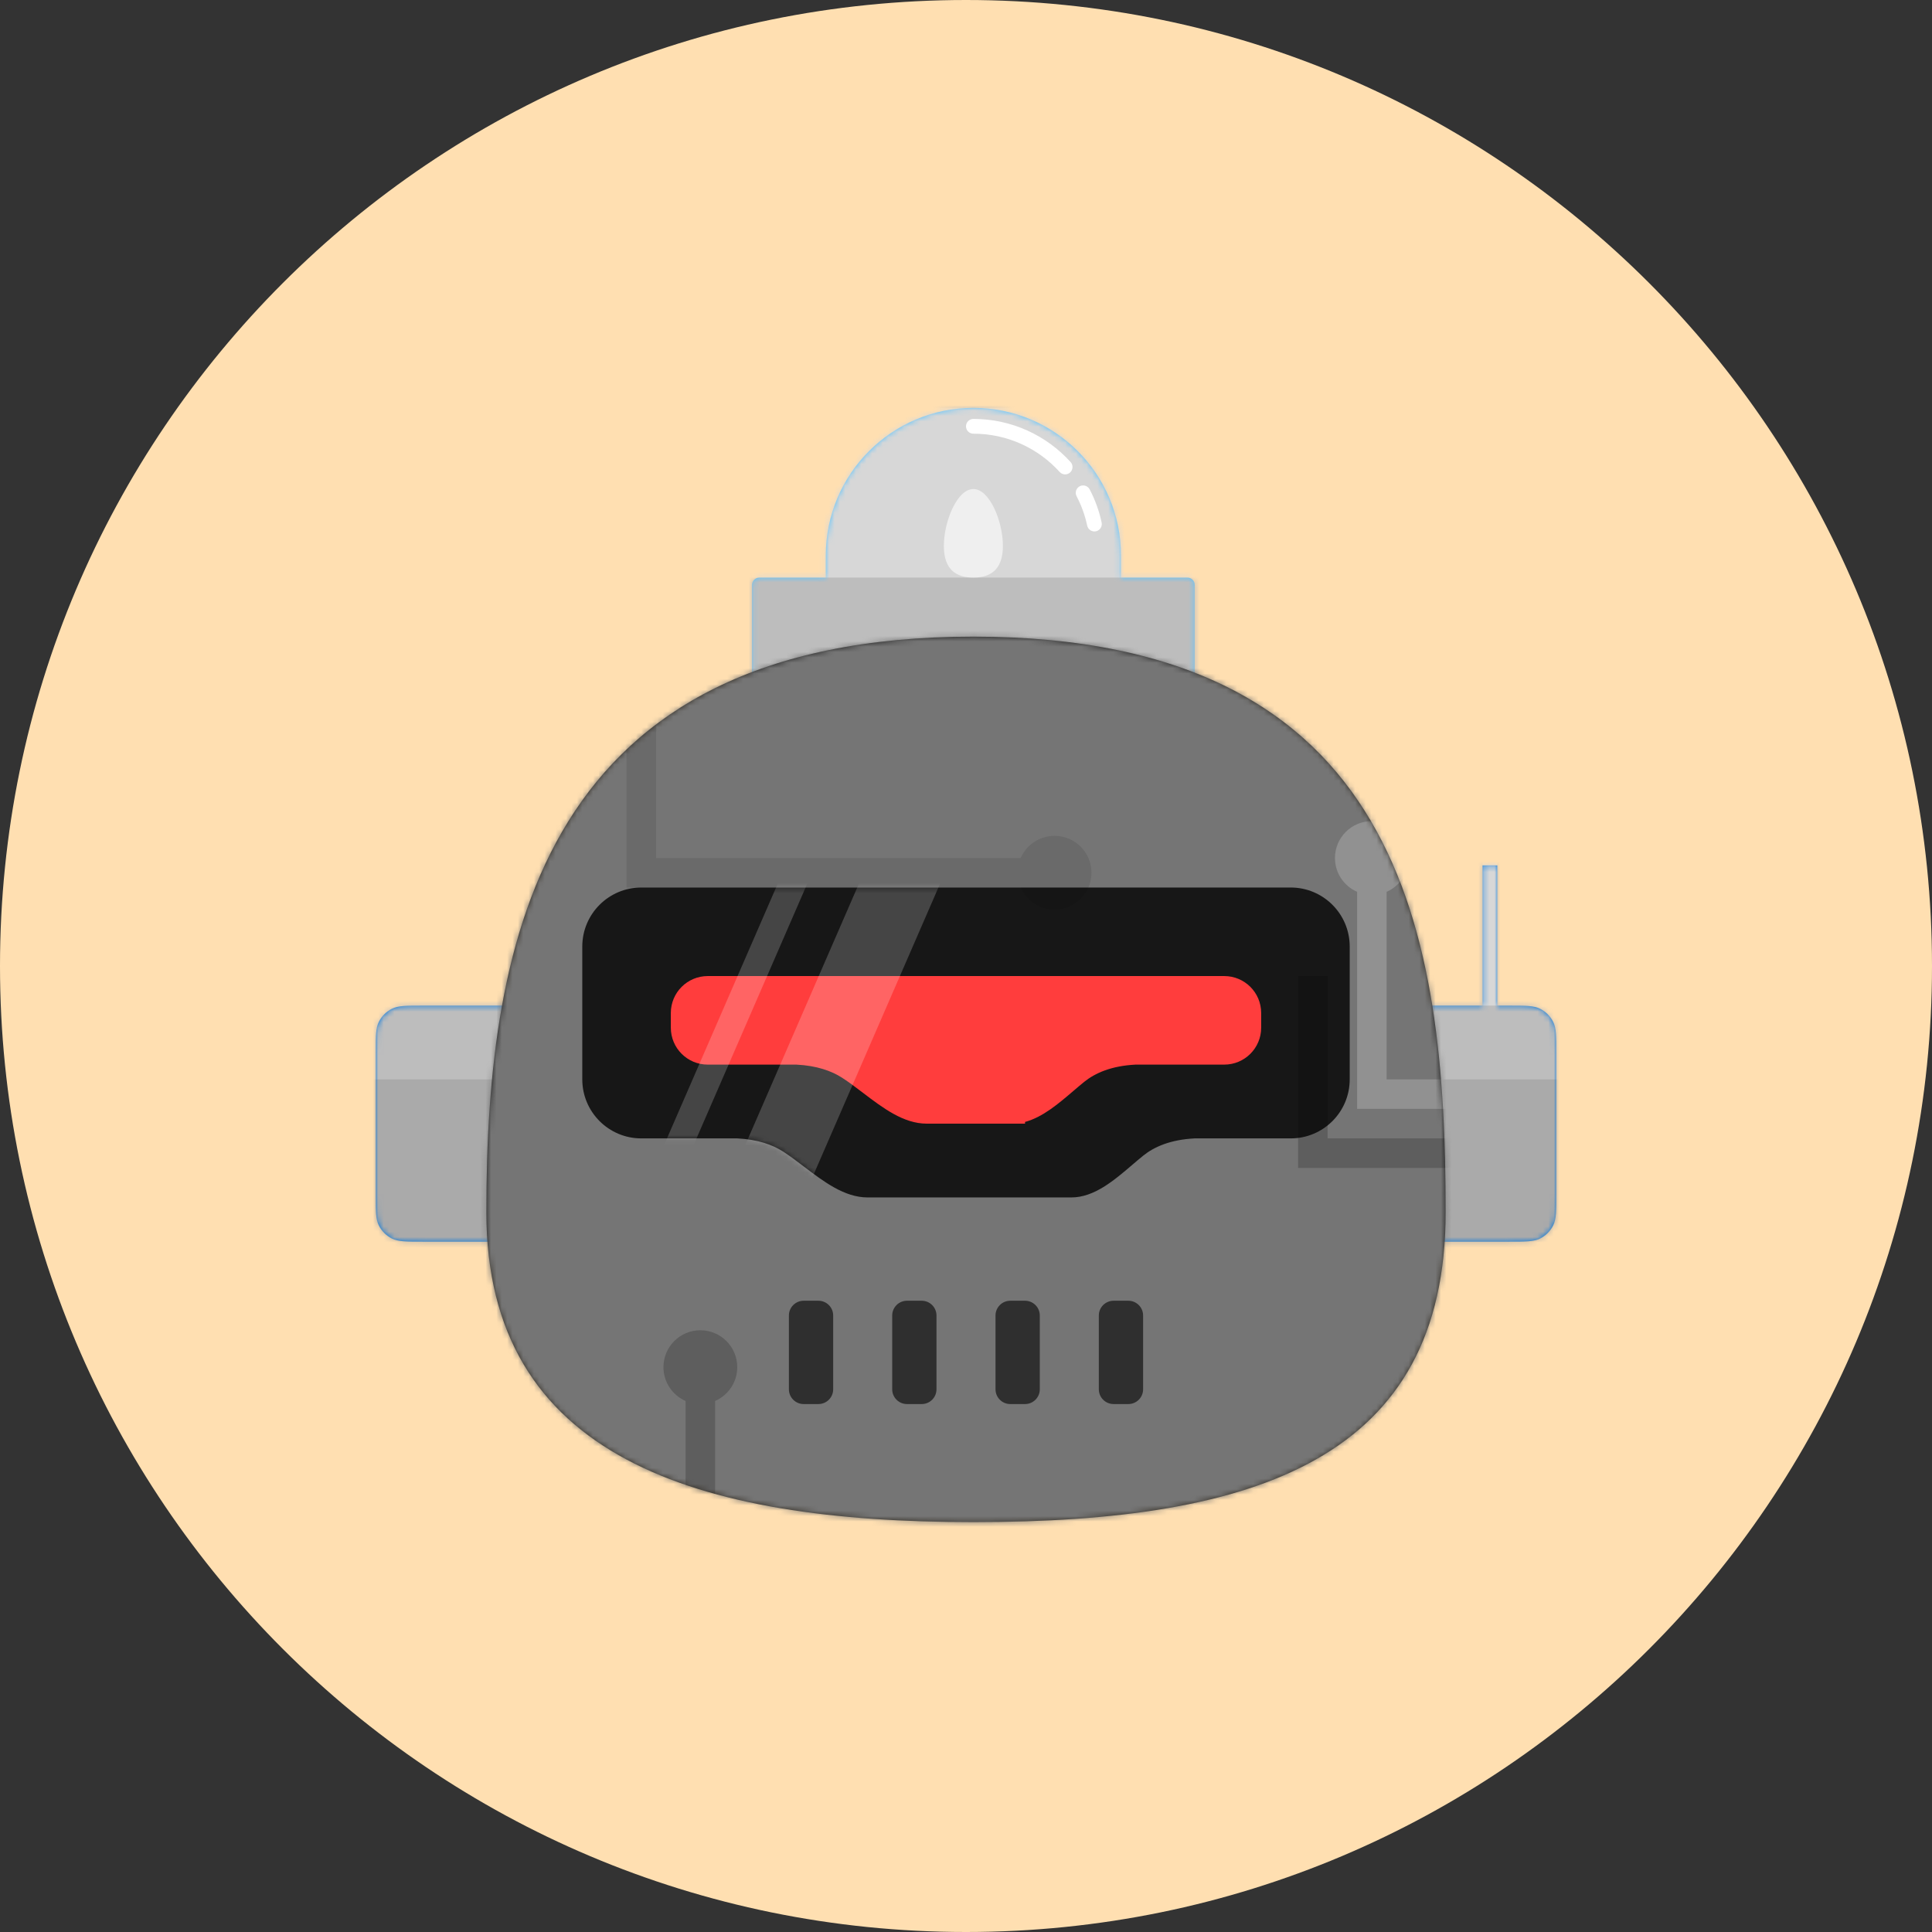 <svg width="360" height="360" viewBox="0 0 360 360" fill="none" xmlns="http://www.w3.org/2000/svg">
<rect x="0" y="0" width="360" height="360" fill="#333333" stroke="none"/>
<path d="M0 180C0 80.589 80.589 0 180 0C279.411 0 360 80.589 360 180C360 279.411 279.411 360 180 360C80.589 360 0 279.411 0 180Z" fill="#FFDFB1"/>
<path fill-rule="evenodd" clip-rule="evenodd" d="M276.25 161.25H279V187.375H281.2C284.28 187.375 285.82 187.375 286.997 187.975C288.032 188.502 288.874 189.343 289.4 190.378C290 191.555 290 193.095 290 196.175V222.575C290 225.655 290 227.195 289.4 228.372C288.874 229.407 288.032 230.248 286.997 230.775C285.82 231.375 284.28 231.375 281.2 231.375H249.3C246.22 231.375 244.68 231.375 243.503 230.775C242.468 230.248 241.626 229.407 241.1 228.372C240.5 227.195 240.5 225.655 240.5 222.575V196.175C240.5 193.095 240.5 191.555 241.1 190.378C241.626 189.343 242.468 188.502 243.503 187.975C244.68 187.375 246.22 187.375 249.3 187.375H276.25V161.25ZM70 196.175C70 193.095 70 191.555 70.6 190.378C71.127 189.343 71.968 188.502 73.003 187.975C74.18 187.375 75.72 187.375 78.8 187.375H110.7C113.78 187.375 115.32 187.375 116.497 187.975C117.532 188.502 118.373 189.343 118.9 190.378C119.5 191.555 119.5 193.095 119.5 196.175V222.575C119.5 225.655 119.5 227.195 118.9 228.372C118.373 229.407 117.532 230.248 116.497 230.775C115.32 231.375 113.78 231.375 110.7 231.375H78.8C75.72 231.375 74.18 231.375 73.003 230.775C71.968 230.248 71.127 229.407 70.6 228.372C70 227.195 70 225.655 70 222.575V196.175Z" fill="#0076DE"/>
<mask id="mask0" mask-type="alpha" maskUnits="userSpaceOnUse" x="70" y="161" width="220" height="71">
<path fill-rule="evenodd" clip-rule="evenodd" d="M276.25 161.25H279V187.375H281.2C284.28 187.375 285.82 187.375 286.997 187.975C288.032 188.502 288.874 189.343 289.4 190.378C290 191.555 290 193.095 290 196.175V222.575C290 225.655 290 227.195 289.4 228.372C288.874 229.407 288.032 230.248 286.997 230.775C285.82 231.375 284.28 231.375 281.2 231.375H249.3C246.22 231.375 244.68 231.375 243.503 230.775C242.468 230.248 241.626 229.407 241.1 228.372C240.5 227.195 240.5 225.655 240.5 222.575V196.175C240.5 193.095 240.5 191.555 241.1 190.378C241.626 189.343 242.468 188.502 243.503 187.975C244.68 187.375 246.22 187.375 249.3 187.375H276.25V161.25ZM70 196.175C70 193.095 70 191.555 70.6 190.378C71.127 189.343 71.968 188.502 73.003 187.975C74.18 187.375 75.72 187.375 78.8 187.375H110.7C113.78 187.375 115.32 187.375 116.497 187.975C117.532 188.502 118.373 189.343 118.9 190.378C119.5 191.555 119.5 193.095 119.5 196.175V222.575C119.5 225.655 119.5 227.195 118.9 228.372C118.373 229.407 117.532 230.248 116.497 230.775C115.32 231.375 113.78 231.375 110.7 231.375H78.8C75.72 231.375 74.18 231.375 73.003 230.775C71.968 230.248 71.127 229.407 70.6 228.372C70 227.195 70 225.655 70 222.575V196.175Z" fill="white"/>
</mask>
<g mask="url(#mask0)">
<path d="M303.75 148.875H56.25V253.375H303.75V148.875Z" fill="#BDBDBD"/>
<path d="M303.75 201.125H56.25V253.375H303.75V201.125Z" fill="black" fill-opacity="0.1"/>
<path d="M279 159.875H276.25V187.375H279V159.875Z" fill="white" fill-opacity="0.4"/>
</g>
<path fill-rule="evenodd" clip-rule="evenodd" d="M181.375 76C166.187 76 153.875 88.312 153.875 103.5V107.625H141.5C140.741 107.625 140.125 108.241 140.125 109V128.25C140.125 129.009 140.741 129.625 141.5 129.625H221.25C222.009 129.625 222.625 129.009 222.625 128.25V109C222.625 108.241 222.009 107.625 221.25 107.625H208.875V103.5C208.875 88.312 196.563 76 181.375 76Z" fill="#59C4FF"/>
<mask id="mask1" mask-type="alpha" maskUnits="userSpaceOnUse" x="140" y="76" width="83" height="54">
<path fill-rule="evenodd" clip-rule="evenodd" d="M181.375 76C166.187 76 153.875 88.312 153.875 103.5V107.625H141.5C140.741 107.625 140.125 108.241 140.125 109V128.25C140.125 129.009 140.741 129.625 141.5 129.625H221.25C222.009 129.625 222.625 129.009 222.625 128.25V109C222.625 108.241 222.009 107.625 221.25 107.625H208.875V103.5C208.875 88.312 196.563 76 181.375 76Z" fill="white"/>
</mask>
<g mask="url(#mask1)">
<path d="M250.125 58.125H112.625V129.625H250.125V58.125Z" fill="#BDBDBD"/>
<path fill-rule="evenodd" clip-rule="evenodd" d="M181.375 107.625C184.413 107.625 186.875 106.288 186.875 101.732C186.875 97.176 184.413 91.125 181.375 91.125C178.337 91.125 175.875 97.176 175.875 101.732C175.875 106.288 178.337 107.625 181.375 107.625Z" fill="white" fill-opacity="0.6"/>
<path d="M222.625 76H140.125V107.625H222.625V76Z" fill="white" fill-opacity="0.4"/>
<path d="M181.375 78.062C180.616 78.062 180 78.678 180 79.438C180 80.197 180.616 80.812 181.375 80.812V78.062ZM197.454 87.945C197.964 88.508 198.834 88.551 199.397 88.041C199.959 87.531 200.002 86.662 199.492 86.099L197.454 87.945ZM203.044 91.19C202.692 90.517 201.862 90.257 201.189 90.609C200.516 90.961 200.256 91.792 200.608 92.465L203.044 91.19ZM202.584 97.939C202.743 98.682 203.474 99.155 204.216 98.996C204.959 98.837 205.432 98.106 205.273 97.364L202.584 97.939ZM181.375 80.812C187.752 80.812 193.484 83.562 197.454 87.945L199.492 86.099C195.023 81.165 188.56 78.062 181.375 78.062V80.812ZM200.608 92.465C201.499 94.169 202.17 96.006 202.584 97.939L205.273 97.364C204.807 95.184 204.049 93.112 203.044 91.19L200.608 92.465Z" fill="white"/>
</g>
<path fill-rule="evenodd" clip-rule="evenodd" d="M181.375 118.625C261.609 118.625 269.376 174.567 269.375 225.875C269.374 271.683 234.359 283.625 181.375 283.625C129.866 283.625 90.625 271.683 90.625 225.875C90.625 174.567 101.142 118.625 181.375 118.625Z" fill="black" fill-opacity="0.8"/>
<mask id="mask2" mask-type="alpha" maskUnits="userSpaceOnUse" x="90" y="118" width="180" height="166">
<path fill-rule="evenodd" clip-rule="evenodd" d="M181.375 118.625C261.609 118.625 269.376 174.567 269.375 225.875C269.374 271.683 234.359 283.625 181.375 283.625C129.866 283.625 90.625 271.683 90.625 225.875C90.625 174.567 101.142 118.625 181.375 118.625Z" fill="white"/>
</mask>
<g mask="url(#mask2)">
<path d="M274.875 115.875H85.125V286.375H274.875V115.875Z" fill="#757575"/>
<path fill-rule="evenodd" clip-rule="evenodd" d="M111.25 118.625H105.75V143.375H111.25V118.625ZM122.25 118.625H116.75V159.875V165.375H122.25H190.197C191.258 167.803 193.681 169.5 196.5 169.5C200.297 169.5 203.375 166.422 203.375 162.625C203.375 158.828 200.297 155.75 196.5 155.75C193.681 155.75 191.258 157.447 190.197 159.875H122.25V118.625Z" fill="black" fill-opacity="0.1"/>
<path fill-rule="evenodd" clip-rule="evenodd" d="M258.375 166.178C260.803 165.117 262.5 162.694 262.5 159.875C262.5 156.078 259.421 153 255.625 153C251.829 153 248.75 156.078 248.75 159.875C248.75 162.694 250.447 165.117 252.875 166.178V201.125V206.625H258.375H284.5V201.125H258.375V166.178Z" fill="white" fill-opacity="0.2"/>
<path fill-rule="evenodd" clip-rule="evenodd" d="M247.375 181.875H241.875V212.125V217.625H247.375H284.5V212.125H247.375V181.875Z" fill="black" fill-opacity="0.2"/>
<path fill-rule="evenodd" clip-rule="evenodd" d="M127.75 261.053C125.322 259.991 123.625 257.569 123.625 254.75C123.625 250.953 126.703 247.875 130.5 247.875C134.297 247.875 137.375 250.953 137.375 254.75C137.375 257.569 135.678 259.991 133.25 261.053V296V301.5H127.75H101.625V296H127.75V261.053Z" fill="black" fill-opacity="0.2"/>
</g>
<path d="M171.75 242.375H169C167.481 242.375 166.25 243.606 166.25 245.125V258.875C166.25 260.394 167.481 261.625 169 261.625H171.75C173.269 261.625 174.5 260.394 174.5 258.875V245.125C174.5 243.606 173.269 242.375 171.75 242.375Z" fill="black" fill-opacity="0.6"/>
<path d="M152.5 242.375H149.75C148.231 242.375 147 243.606 147 245.125V258.875C147 260.394 148.231 261.625 149.75 261.625H152.5C154.019 261.625 155.25 260.394 155.25 258.875V245.125C155.25 243.606 154.019 242.375 152.5 242.375Z" fill="black" fill-opacity="0.6"/>
<path d="M191 242.375H188.25C186.731 242.375 185.5 243.606 185.5 245.125V258.875C185.5 260.394 186.731 261.625 188.25 261.625H191C192.519 261.625 193.75 260.394 193.75 258.875V245.125C193.75 243.606 192.519 242.375 191 242.375Z" fill="black" fill-opacity="0.6"/>
<path d="M210.25 242.375H207.5C205.981 242.375 204.75 243.606 204.75 245.125V258.875C204.75 260.394 205.981 261.625 207.5 261.625H210.25C211.769 261.625 213 260.394 213 258.875V245.125C213 243.606 211.769 242.375 210.25 242.375Z" fill="black" fill-opacity="0.6"/>
<path fill-rule="evenodd" clip-rule="evenodd" d="M108.5 176.375C108.5 170.3 113.425 165.375 119.5 165.375H240.5C246.575 165.375 251.5 170.3 251.5 176.375V201.125C251.5 207.2 246.575 212.125 240.5 212.125H222.599C218.103 212.355 215.062 213.688 213.006 215.353C212.337 215.894 211.658 216.475 210.967 217.065C207.564 219.974 203.877 223.125 199.632 223.125H180H161.668C157.357 223.125 153.507 220.197 149.814 217.389H149.813C148.507 216.396 147.22 215.417 145.94 214.589C143.937 213.293 141.184 212.318 137.401 212.125H119.5C113.425 212.125 108.5 207.2 108.5 201.125V176.375Z" fill="black" fill-opacity="0.8"/>
<mask id="mask3" mask-type="alpha" maskUnits="userSpaceOnUse" x="108" y="165" width="144" height="59">
<path fill-rule="evenodd" clip-rule="evenodd" d="M108.5 176.375C108.5 170.3 113.425 165.375 119.5 165.375H240.5C246.575 165.375 251.5 170.3 251.5 176.375V201.125C251.5 207.2 246.575 212.125 240.5 212.125H222.599C218.103 212.355 215.062 213.688 213.006 215.353C212.337 215.894 211.658 216.475 210.967 217.065C207.564 219.974 203.877 223.125 199.632 223.125H180H161.668C157.357 223.125 153.507 220.197 149.814 217.389H149.813C148.507 216.396 147.22 215.417 145.94 214.589C143.937 213.293 141.184 212.318 137.401 212.125H119.5C113.425 212.125 108.5 207.2 108.5 201.125V176.375Z" fill="white"/>
</mask>
<g mask="url(#mask3)">
<path fill-rule="evenodd" clip-rule="evenodd" d="M125 188.75C125 184.953 128.078 181.875 131.875 181.875H228.125C231.922 181.875 235 184.953 235 188.75V191.5C235 195.297 231.922 198.375 228.125 198.375H211.599C207.103 198.605 204.062 199.938 202.006 201.603C201.337 202.144 200.658 202.725 199.967 203.315C197.213 205.67 194.272 208.183 191 209.055V209.375H188.632H180H172.668C168.357 209.375 164.507 206.447 160.814 203.639H160.813C159.507 202.646 158.22 201.667 156.94 200.839C154.937 199.543 152.184 198.568 148.401 198.375H131.875C128.078 198.375 125 195.297 125 191.5V188.75Z" fill="#FF3D3D"/>
<path fill-rule="evenodd" clip-rule="evenodd" d="M125 223.125L152.5 159.875H147L119.5 223.125H125ZM177.25 159.875H162.125L134.625 223.125H149.75L177.25 159.875Z" fill="white" fill-opacity="0.2"/>
</g>
</svg>
